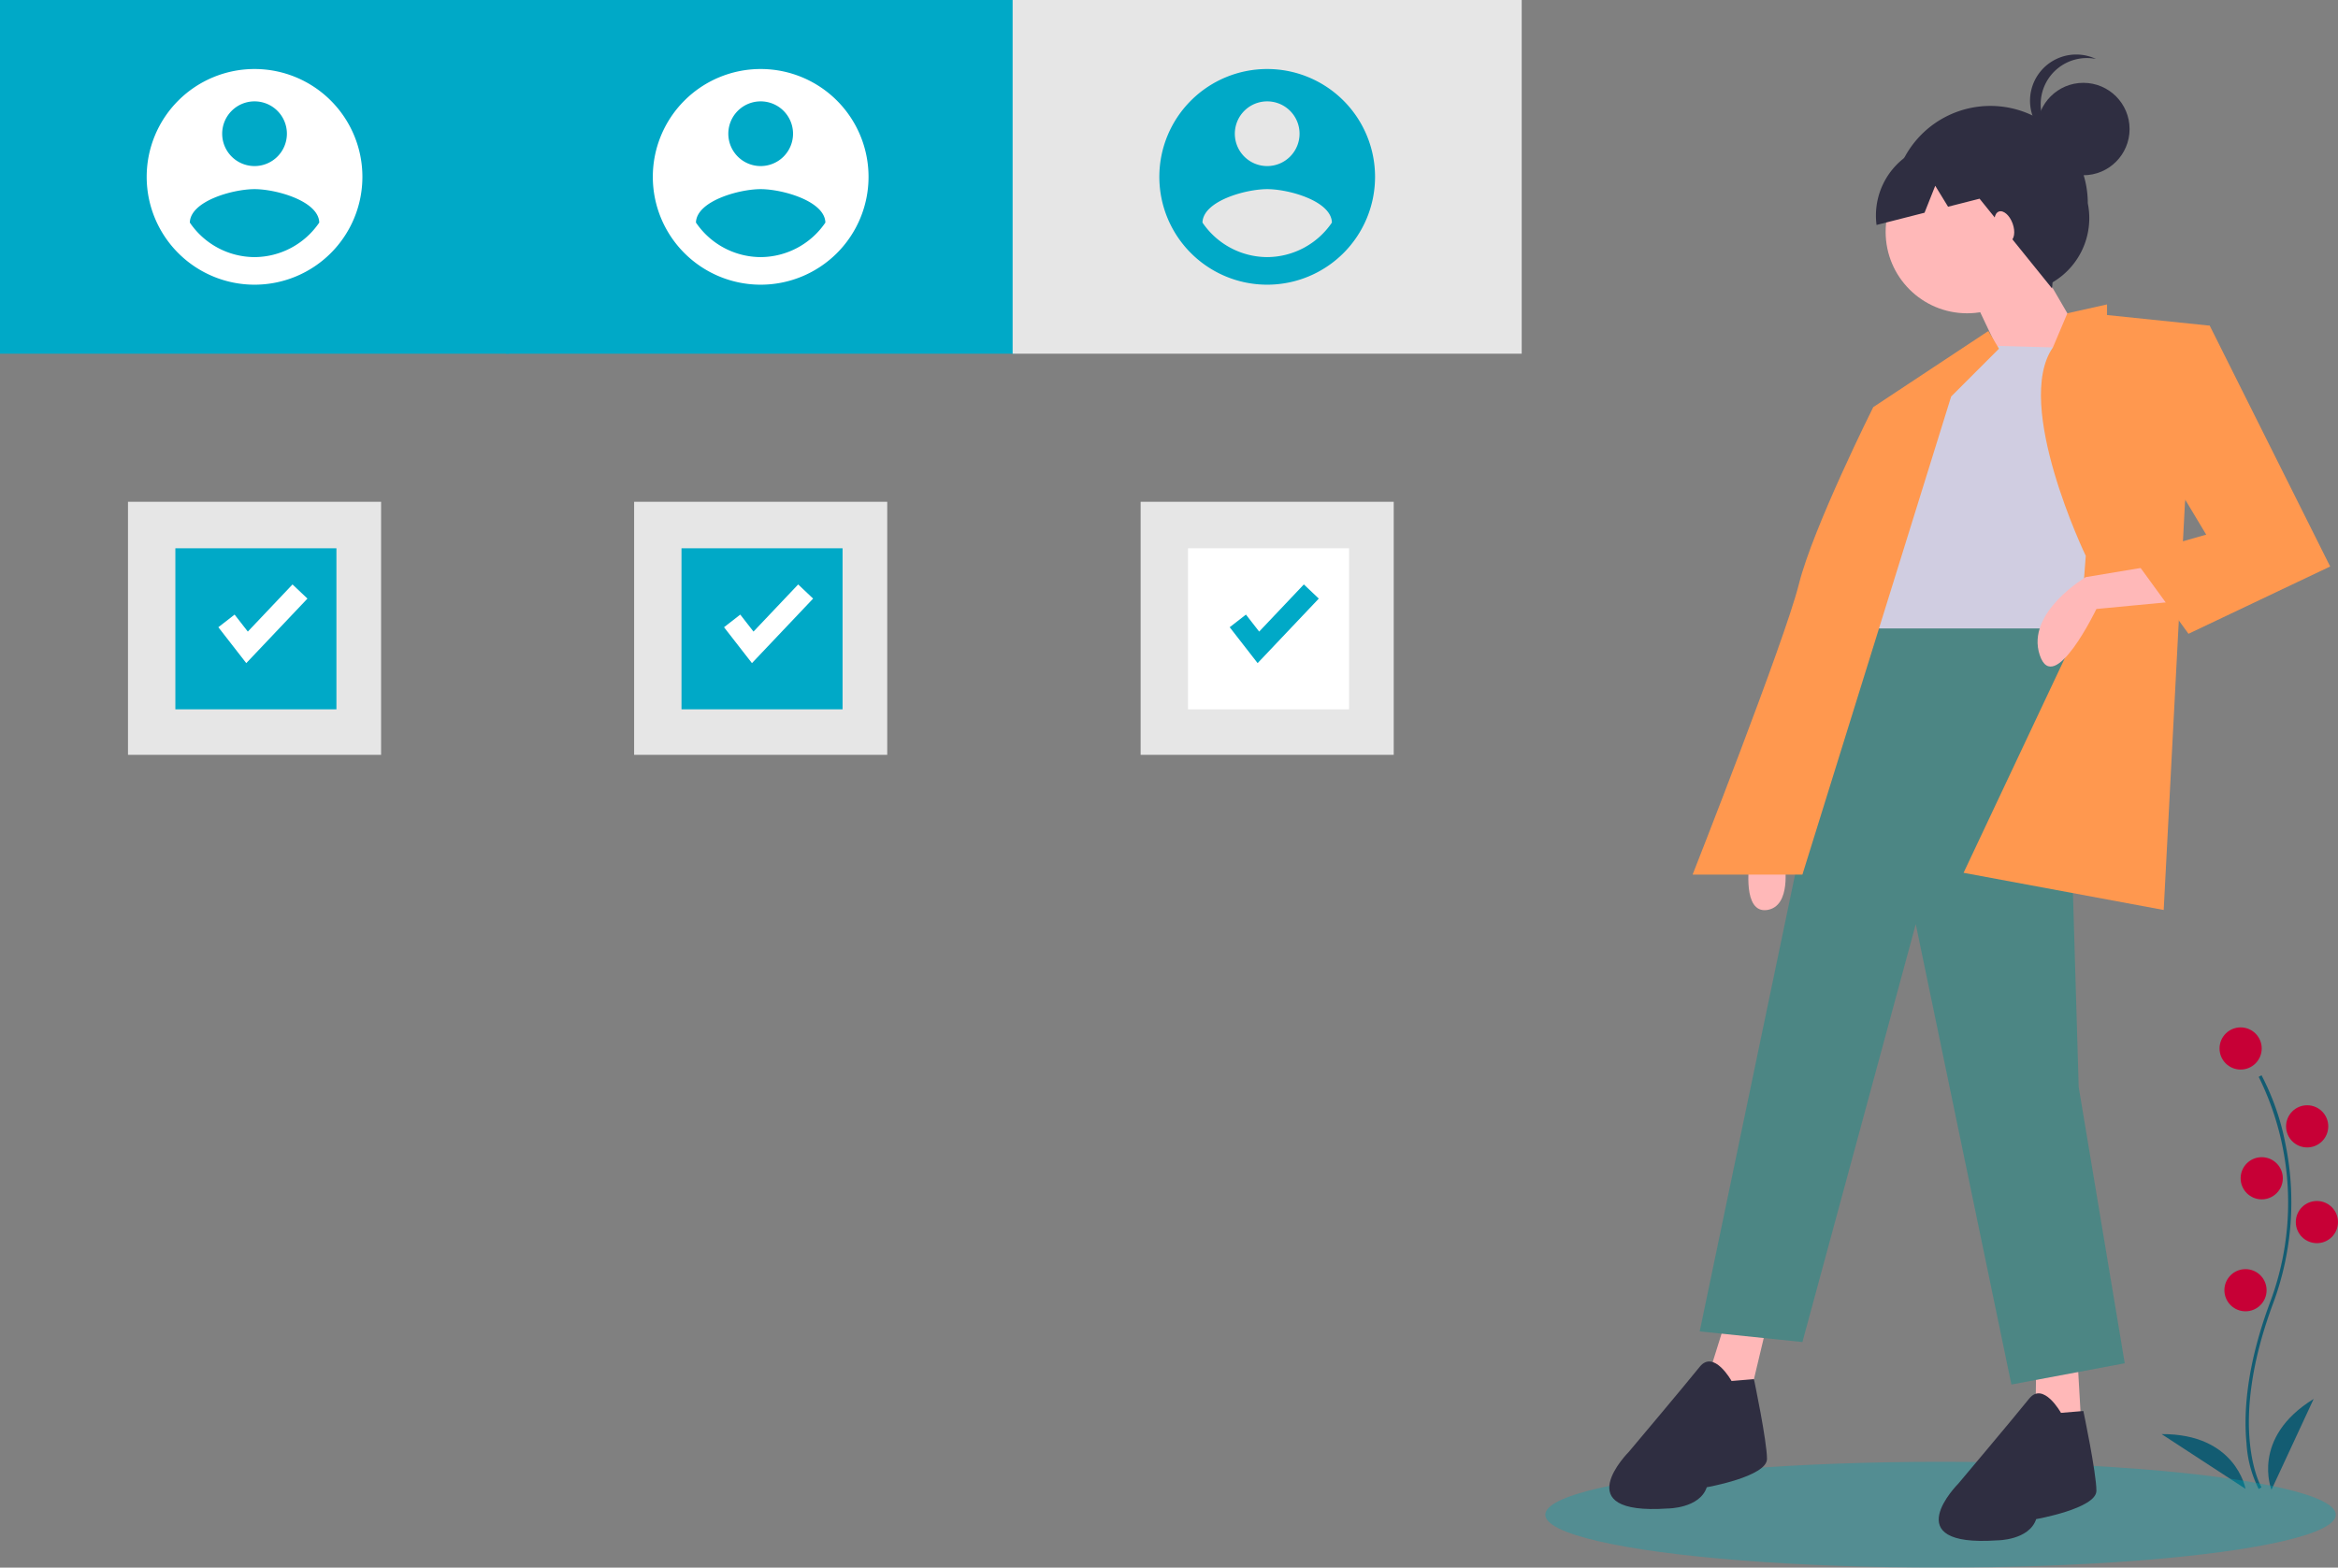 <svg xmlns="http://www.w3.org/2000/svg" width="320.661" height="215.049" viewBox="0 0 320.661 215.049"><rect x="0" y="0" width="320.661" height="215.049" fill="#808080" stroke="none"/><path d="M967.982,605.909a15.851,15.851,0,0,1-1.673-6.27c-.383-3.831-.137-10.289,3.212-19.3a38.915,38.915,0,0,0-1.542-30.971l.385-.223a34.181,34.181,0,0,1,3.225,9.135,39.854,39.854,0,0,1-1.651,22.215c-6.334,17.036-1.625,25.1-1.577,25.18Z" transform="translate(-658.194 -401.644)" fill="#135c72"></path><circle cx="2.893" cy="2.893" r="2.893" transform="translate(304.413 140.937)" fill="#c70036"></circle><circle cx="2.893" cy="2.893" r="2.893" transform="translate(313.539 151.62)" fill="#c70036"></circle><circle cx="2.893" cy="2.893" r="2.893" transform="translate(307.307 158.743)" fill="#c70036"></circle><circle cx="2.893" cy="2.893" r="2.893" transform="translate(314.874 164.752)" fill="#c70036"></circle><circle cx="2.893" cy="2.893" r="2.893" transform="translate(305.081 174.1)" fill="#c70036"></circle><path d="M974.308,671.735s-2.893-7.122,5.787-12.464Z" transform="translate(-662.772 -467.364)" fill="#135c72"></path><path d="M949.134,678.747s-1.317-7.574-11.509-7.509Z" transform="translate(-641.157 -474.506)" fill="#135c72"></path><ellipse cx="54.209" cy="7.258" rx="54.209" ry="7.258" transform="translate(211.941 200.533)" fill="#02a3b3" opacity="0.355"></ellipse><path d="M858.394,245.958l3.968-.973a10.219,10.219,0,0,0,10.014-12.255h0a13.356,13.356,0,0,0-13.357-13.357h0a13.357,13.357,0,0,0-13.357,13.357h0a10.614,10.614,0,0,0,12.731,13.227Z" transform="translate(-586.031 -204.843)" fill="#2f2e41"></path><path d="M679.044,87.309l6.072,10.445-1.7,5.1-8.744-1.458-4.372-9.23Z" transform="translate(-400.021 -52.104)" fill="#ffb8b8"></path><circle cx="6.339" cy="6.339" r="6.339" transform="translate(279.398 11.363)" fill="#2f2e41"></circle><path d="M894.338,208.711a6.336,6.336,0,0,1,7.579-6.216,6.337,6.337,0,1,0-3.937,11.947,6.334,6.334,0,0,1-3.642-5.731Z" transform="translate(-614.454 -194.409)" fill="#2f2e41"></path><path d="M797.185,477.268s-.972,6.8,2.429,6.315,2.429-6.315,2.429-6.315Z" transform="translate(-557.268 -358.749)" fill="#ffb8b8"></path><path d="M582.971,450.555l-2.429,7.773,5.83,2.429,2.429-10.2Z" transform="translate(-346.455 -268.882)" fill="#ffb8b8"></path><path d="M692.45,460.665l-.094,8.143,6.282.652-.6-10.469Z" transform="translate(-413.184 -273.916)" fill="#ffb8b8"></path><path d="M599.022,204.777l29.148.971,1.944,65.583,6.315,37.892-15.545,2.915-13.117-63.154-15.545,57.324-14.089-1.457Z" transform="translate(-345.017 -122.207)" fill="#4c8684"></path><path d="M766.53,649.205s-2.429-4.372-4.372-1.943-9.716,11.659-9.716,11.659-8.744,8.744,5.344,7.773c0,0,4.372,0,5.344-2.915,0,0,8.259-1.457,8.259-3.886s-1.789-10.944-1.789-10.944Z" transform="translate(-529.043 -459.759)" fill="#2f2e41"></path><path d="M878.576,660.048s-2.429-4.372-4.372-1.943-9.716,11.659-9.716,11.659-8.744,8.744,5.344,7.773c0,0,4.372,0,5.344-2.915,0,0,8.259-1.457,8.259-3.886s-1.789-10.944-1.789-10.944Z" transform="translate(-595.909 -466.23)" fill="#2f2e41"></path><circle cx="11.173" cy="11.173" r="11.173" transform="translate(258.619 20.631)" fill="#ffb8b8"></circle><path d="M866.134,301.251l-17.489-.486-10.2,11.659s-9.23,9.23-4.858,16.031v11.173h28.176l7.287-18.946Z" transform="translate(-578.367 -253.416)" fill="#d0cde1"></path><path d="M887.025,321.4s-9.984-20.748-4.506-28.592l1.981-4.686,5.44-1.215v1.457l14.088,1.457-3.4,24.29-2.915,55.867-27.448-5.1L886.3,330.875Z" transform="translate(-600.958 -245.147)" fill="#ff984f"></path><path d="M818.662,295.946l-15.789,10.445s-8.259,16.517-10.2,24.29S778.1,370.516,778.1,370.516h15.06l20.4-65.583,6.558-6.558Z" transform="translate(-545.955 -250.54)" fill="#ff984f"></path><path d="M910.789,376.065l-8.744,1.457s-8.259,4.858-6.315,10.688,7.773-6.315,7.773-6.315l10.2-.972Z" transform="translate(-615.978 -298.353)" fill="#ffb8b8"></path><path d="M731.919,112.746l3.886-1.943,16.517,33.034-19.432,9.23-7.772-10.687,10.2-2.915-7.287-12.145Z" transform="translate(-432.735 -66.125)" fill="#ff984f"></path><path d="M860.24,227.051l-8.549-1.563-6.568,4.128a9.97,9.97,0,0,0-4.581,9.736l6.581-1.677,1.469-3.7,1.759,2.875,4.321-1.1,9.948,12.318.8-11.9Z" transform="translate(-583.17 -208.492)" fill="#2f2e41"></path><ellipse cx="1.214" cy="2.186" rx="1.214" ry="2.186" transform="translate(273.006 29.436) rotate(-19.977)" fill="#ffb8b8"></ellipse><rect width="34.713" height="34.713" transform="translate(17.554 68.835)" fill="#e6e6e6"></rect><rect width="22.09" height="22.09" transform="translate(24.052 75.214)" fill="#00a9c7"></rect><rect width="69.821" height="48.52" fill="#00a9c7"></rect><path d="M267.061,206.815a14.793,14.793,0,1,0,14.793,14.793A14.793,14.793,0,0,0,267.061,206.815Zm0,4.438a4.438,4.438,0,1,1-4.438,4.438,4.438,4.438,0,0,1,4.438-4.438Zm0,21.364a10.776,10.776,0,0,1-8.876-4.736c.071-2.958,5.917-4.587,8.876-4.587s8.8,1.629,8.876,4.587a10.794,10.794,0,0,1-8.876,4.736Z" transform="translate(-232.15 -197.348)" fill="#fff"></path><rect width="34.713" height="34.713" transform="translate(86.972 68.835)" fill="#e6e6e6"></rect><rect width="22.09" height="22.09" transform="translate(93.469 75.214)" fill="#00a9c7"></rect><rect width="69.821" height="48.52" transform="translate(69.418)" fill="#00a9c7"></rect><path d="M439.219,206.815a14.793,14.793,0,1,0,14.793,14.793,14.793,14.793,0,0,0-14.793-14.793Zm0,4.438a4.438,4.438,0,1,1-4.438,4.438,4.438,4.438,0,0,1,4.438-4.438Zm0,21.364a10.776,10.776,0,0,1-8.876-4.736c.071-2.958,5.917-4.587,8.876-4.587s8.8,1.629,8.876,4.587a10.794,10.794,0,0,1-8.876,4.736Z" transform="translate(-334.891 -197.348)" fill="#fff"></path><rect width="69.821" height="48.52" transform="translate(138.884)" fill="#e6e6e6"></rect><path d="M611.5,206.815a14.793,14.793,0,1,0,14.793,14.793A14.793,14.793,0,0,0,611.5,206.815Zm0,4.438a4.438,4.438,0,1,1-4.438,4.438A4.438,4.438,0,0,1,611.5,211.253Zm0,21.364a10.776,10.776,0,0,1-8.876-4.736c.071-2.958,5.917-4.587,8.876-4.587s8.8,1.629,8.876,4.587a10.794,10.794,0,0,1-8.876,4.736Z" transform="translate(-437.702 -197.348)" fill="#00a9c7"></path><rect width="34.713" height="34.713" transform="translate(156.438 68.835)" fill="#e6e6e6"></rect><rect width="22.09" height="22.09" transform="translate(162.935 75.214)" fill="#fff"></rect><path d="M78.1,209.624,74.27,204.7l2.228-1.733,1.814,2.332,6.128-6.468,2.049,1.941Z" transform="translate(-44.323 -118.657)" fill="#fff"></path><path d="M250.1,209.624,246.27,204.7l2.228-1.733,1.814,2.332,6.128-6.468,2.049,1.941Z" transform="translate(-146.969 -118.657)" fill="#fff"></path><path d="M422.1,209.624,418.27,204.7l2.228-1.733,1.814,2.332,6.128-6.468,2.049,1.941Z" transform="translate(-249.615 -118.657)" fill="#00a9c7"></path></svg>